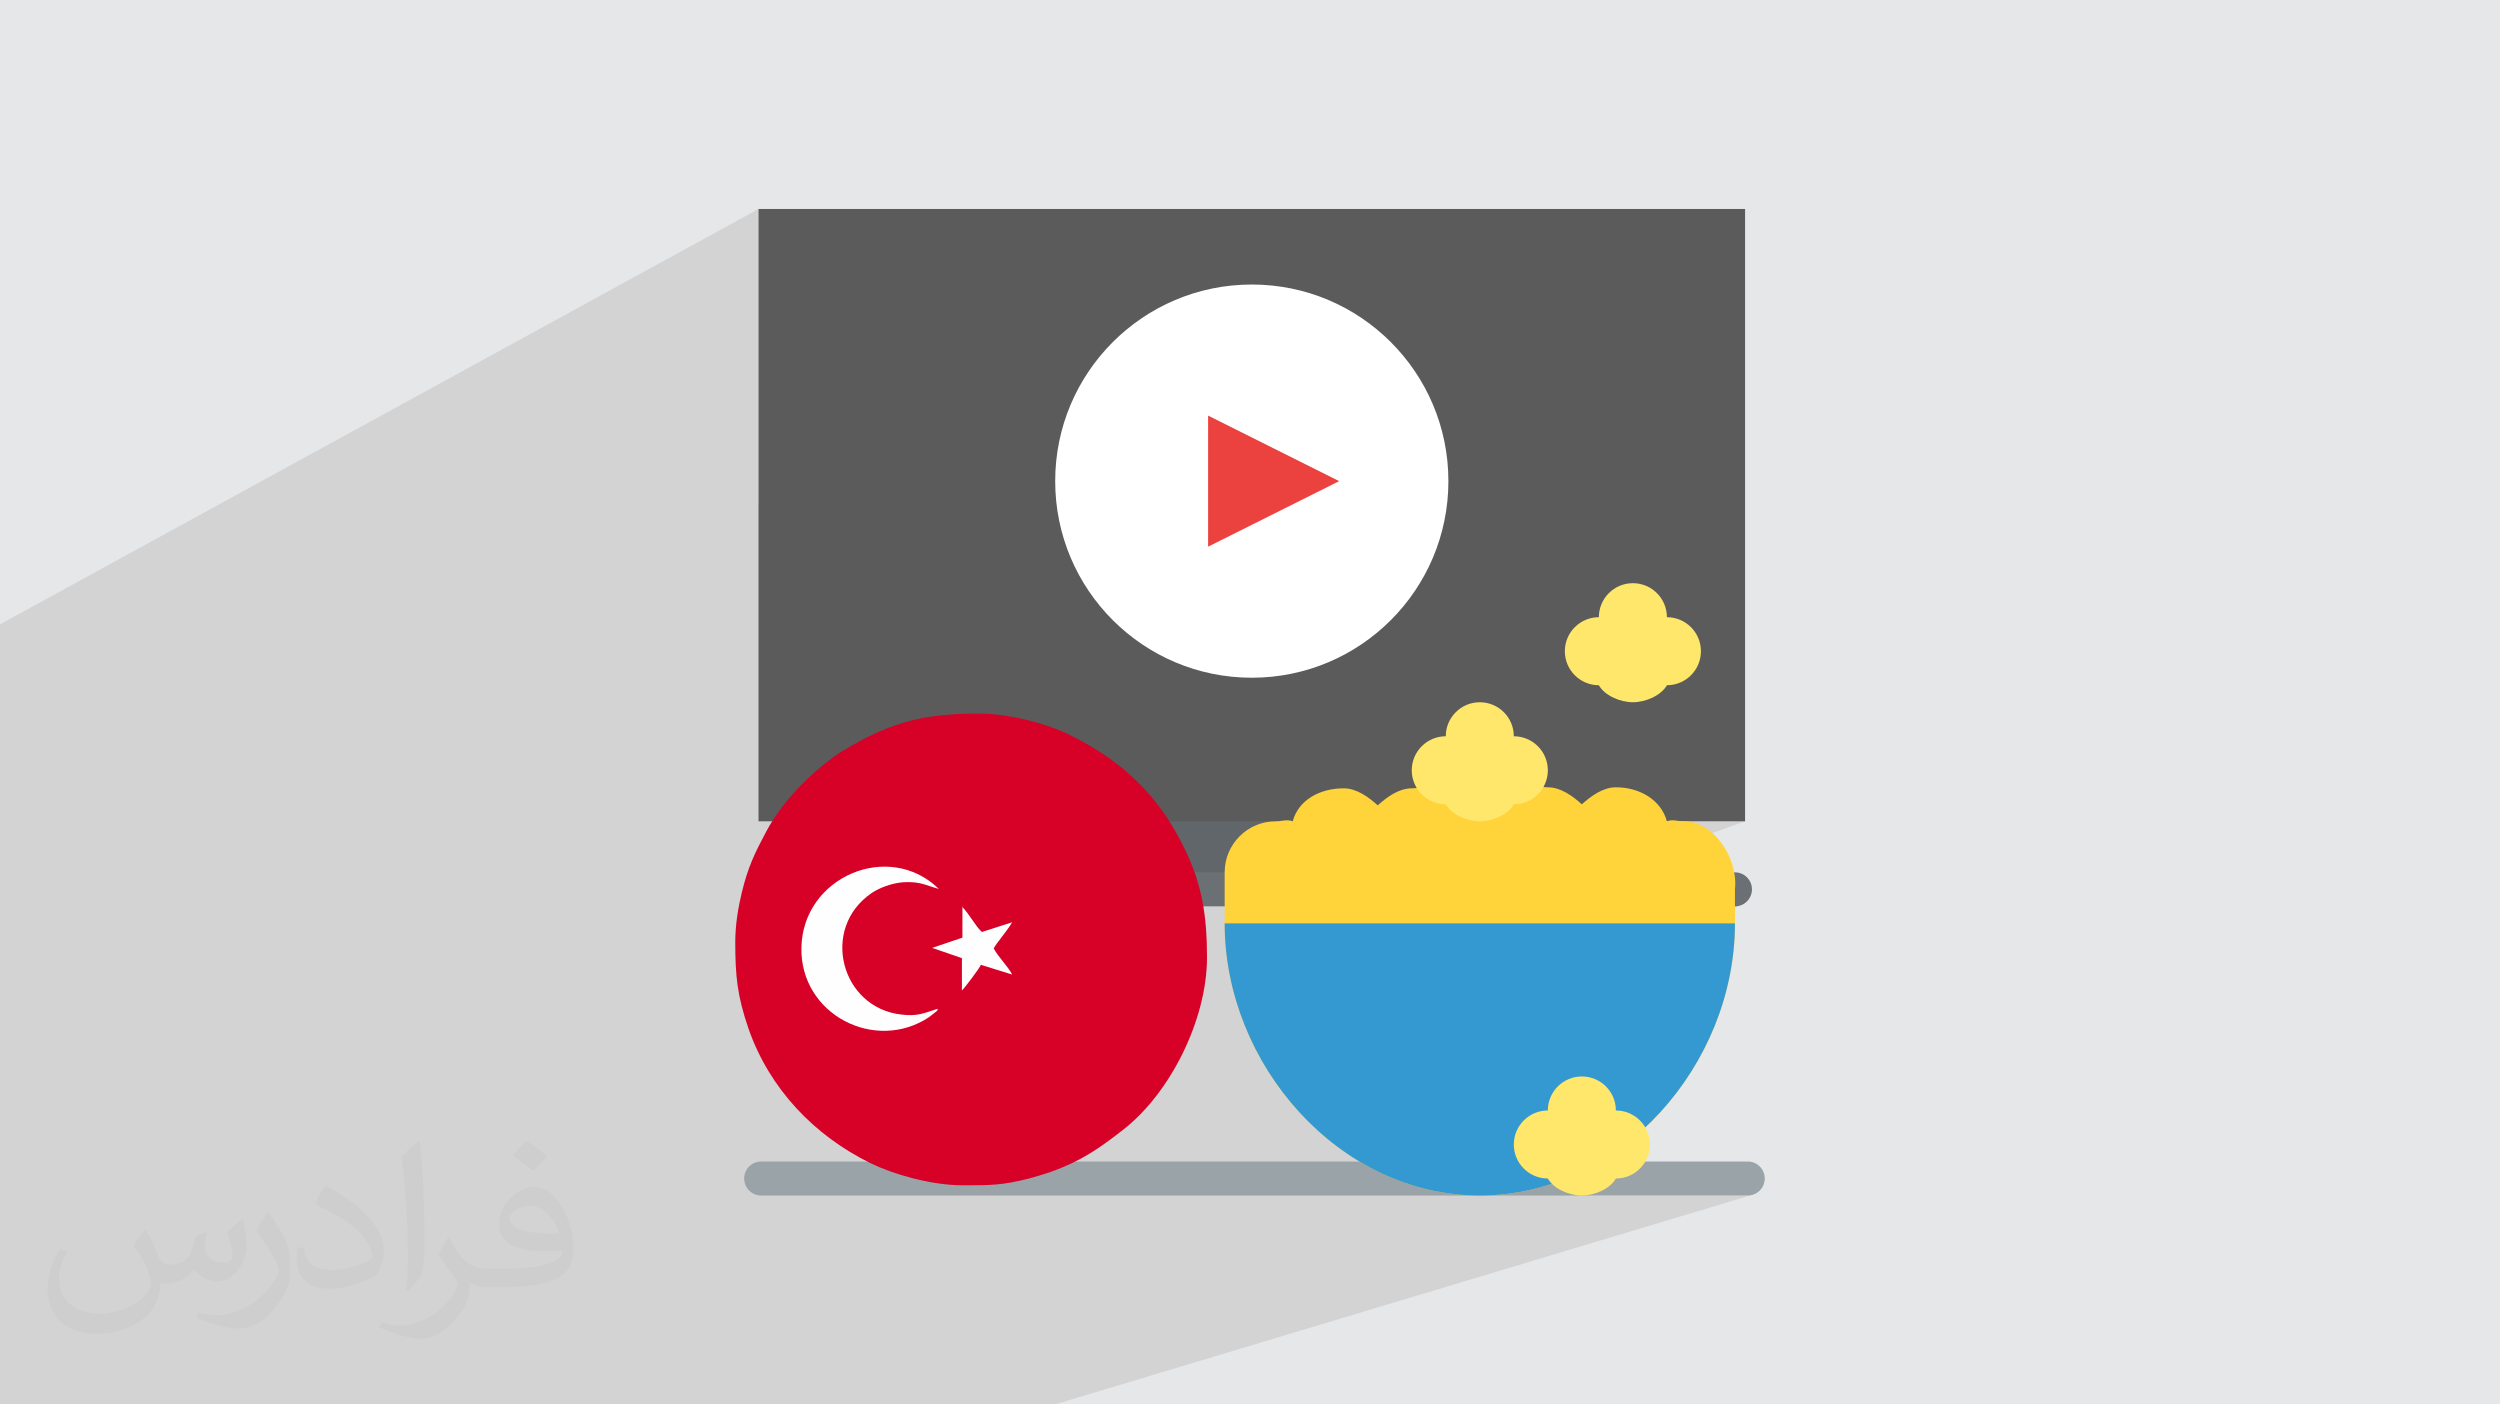 <?xml version="1.0" encoding="UTF-8"?>
<!DOCTYPE svg PUBLIC "-//W3C//DTD SVG 1.0//EN" "http://www.w3.org/TR/2001/REC-SVG-20010904/DTD/svg10.dtd">
<!-- Creator: CorelDRAW -->
<svg xmlns="http://www.w3.org/2000/svg" xml:space="preserve" width="94.192mm" height="52.917mm" version="1.0" style="shape-rendering:geometricPrecision; text-rendering:geometricPrecision; image-rendering:optimizeQuality; fill-rule:evenodd; clip-rule:evenodd"
viewBox="0 0 9404.92 5283.66"
 xmlns:xlink="http://www.w3.org/1999/xlink"
 xmlns:xodm="http://www.corel.com/coreldraw/odm/2003">
 <defs>
  <style type="text/css">
   <![CDATA[
    .fil13 {fill:#D70027}
    .fil12 {fill:#FEFEFE}
    .fil5 {fill:#5B5B5B;fill-rule:nonzero}
    .fil10 {fill:#3498D1;fill-rule:nonzero}
    .fil3 {fill:#606669;fill-rule:nonzero}
    .fil7 {fill:#6A7073;fill-rule:nonzero}
    .fil4 {fill:#9AA3A8;fill-rule:nonzero}
    .fil8 {fill:#EB423F;fill-rule:nonzero}
    .fil9 {fill:#FFD33A;fill-rule:nonzero}
    .fil11 {fill:#FFE76C;fill-rule:nonzero}
    .fil6 {fill:white;fill-rule:nonzero}
    .fil2 {fill:#373435;fill-opacity:0.031}
    .fil1 {fill:#2B2A29;fill-opacity:0.102}
    .fil0 {fill:#E6E7E8}
   ]]>
  </style>
 </defs>
 <g id="Layer_x0020_1">
  <polygon class="fil0" points="-0,0 9404.92,0 9404.92,5283.66 -0,5283.66 "/>
  <path class="fil1" d="M3919.86 3089.75l2173.2 -885.79 11.75 -4.3 12.26 -3.16 12.71 -1.94 13.08 -0.66 13.08 0.66 12.71 1.94 12.26 3.16 11.76 4.3 11.18 5.39 10.55 6.41 9.86 7.37 9.09 8.26 8.26 9.09 7.37 9.86 6.41 10.55 5.39 11.18 4.3 11.76 3.16 12.26 1.94 12.71 0.66 13.08 13.08 0.66 12.71 1.94 12.26 3.16 11.76 4.3 11.18 5.39 10.55 6.41 9.86 7.37 9.09 8.26 8.27 9.09 7.37 9.86 6.41 10.55 5.39 11.18 4.3 11.76 3.16 12.26 1.94 12.71 0.66 13.08 -0.66 13.08 -1.94 12.71 -3.16 12.26 -4.3 11.76 -5.39 11.18 -6.41 10.55 -7.37 9.86 -8.27 9.09 -9.09 8.26 -9.86 7.37 -10.55 6.41 -11.18 5.39 -58.72 22.78 -0.94 1.19 -6.02 6.43 -6.67 6.06 -7.24 5.67 -7.75 5.26 -8.2 4.84 -8.56 4.4 -8.87 3.94 -434.63 168.22 3.28 2.46 9.09 8.27 8.27 9.09 7.37 9.86 6.41 10.54 5.39 11.19 4.3 11.75 3.16 12.26 1.94 12.71 0.66 13.08 -0.66 13.08 -1.94 12.71 -3.16 12.26 -4.3 11.76 -5.39 11.18 -6.41 10.55 -7.37 9.86 -8.27 9.09 -9.09 8.26 -9.86 7.37 -10.54 6.41 -11.19 5.39 -58.06 21.94 -1.59 2.03 -6.02 6.43 -6.67 6.06 -7.25 5.67 -7.75 5.26 -8.19 4.84 -8.57 4.4 -8.87 3.94 -9.1 3.47 -26.51 9.99 119.98 0 318.08 -119.26 -8.52 3.51 -8.36 3.98 -8.19 4.38 -8.01 4.74 -7.83 5.04 -7.62 5.3 -7.42 5.48 -7.2 5.63 -6.98 5.72 -6.74 5.74 -6.49 5.73 -171.13 63.98 555.07 0 230.08 0 -210.64 76.09 62.31 243.85 110.22 0 12.89 -1.3 12.01 -3.73 -31.19 10.85 -82.85 76.64 -11.22 -43.91 -1658.55 577.06 3.17 5.28 0 0.01 26.76 40.48 28.49 39.19 0.01 0 30.16 37.79 0 0.01 31.78 36.33 33.33 34.78 0.01 0 34.82 33.14 0.01 0 36.26 31.42 37.63 29.62 31.06 22.12 721.17 -237.26 655.12 -606.04 457.77 1791.5 -457.77 -1791.5 82.85 -76.64 -94.08 32.73 11.22 43.91 -655.12 606.04 130.3 -42.87 -11.75 4.3 -11.19 5.39 -10.54 6.41 -9.86 7.37 -9.09 8.27 -8.27 9.09 -7.37 9.86 -6.41 10.54 -5.39 11.19 -4.3 11.75 -3.16 12.26 -1.94 12.71 -0.66 13.08 -74.82 24.31 -6.58 4.91 -9.09 8.27 -8.27 9.09 -7.37 9.86 -6.41 10.55 -5.39 11.18 -4.3 11.76 -3.16 12.26 -1.94 12.71 -0.42 8.35 383.7 -123.25 0 0.01 -383.7 123.25 -0.24 4.72 0.66 13.08 1.94 12.71 3.16 12.26 4.3 11.75 5.39 11.19 6.41 10.54 7.37 9.86 8.27 9.09 9.09 8.27 9.86 7.37 10.54 6.41 11.19 5.39 11.75 4.3 12.26 3.16 12.71 1.94 13.08 0.66 1.39 0.03 0.21 0.07 -1.28 0.4 4.21 6.63 5.31 6.78 6.02 6.43 6.67 6.06 7.25 5.67 7.75 5.26 8.19 4.83 8.57 4.4 8.87 3.94 9.1 3.47 4.05 1.31 178.27 -55.27 1.39 -0.03 13.08 -0.66 12.71 -1.94 12.26 -3.16 -207.11 64.15 3.98 1.05 9.4 1.96 9.36 1.42 9.26 0.87 9.08 0.29 9.08 -0.29 9.26 -0.87 9.36 -1.42 9.41 -1.96 9.37 -2.48 -22.75 7.02 600.29 0 12.89 -1.3 -1829.99 549.96 -256.7 237.48 256.7 -237.48 -790.19 237.48 -7.61 0 -532.87 0 -21.08 0 -52.46 0 -14.96 0 -2.18 0 -1.14 0 -154.9 0 -67.44 0 -1.68 0 -0.62 0 -45.4 0 -429.74 0 -217.28 0 -17.3 0 -221.73 0 -776.51 0 -8.68 0 -150.1 0 -3.4 0 -512.02 0 -63 0 -187.46 0 -106.29 0 -0.01 0 -27.84 0 -343.9 0 0 -123.22 0 -40.73 0 -10.16 0 -56.65 0 -25.89 0 -17.34 0 -38.85 0 -23.93 0 -5 0 -91.71 0 -73.42 0 -5.69 0 -4.18 0 -66.04 0 -10.07 0 -16.46 0 -1.64 0 -0.01 0 -7.04 0 -58.24 0 -54.35 0 -31.91 0 -16.16 0 -146.62 0 -42.08 0 -102.71 0 -5.82 0 -10.22 0 -1848.75 2853.53 -1562.6 0 1110.57 1535.04 -753.43 32.77 -14.81 33.58 -13.24 34.37 -11.63 35.1 -9.96 35.79 -8.26 36.42 -6.51 37.01 -4.7 37.55 -2.86 38.06 -0.96 38.06 0.96 37.56 2.86 37.01 4.7 36.41 6.51 35.79 8.26 35.1 9.96 34.37 11.63 33.59 13.24 32.76 14.81 31.89 16.34 30.97 17.81 30 19.24 29 20.62 27.95 21.96 26.83 23.24 25.69 24.49 24.48 25.68 23.25 26.84 21.95 27.94 20.63 29 19.23 30.01 17.81 30.97 16.34 31.89 14.81 32.76 13.24 33.59 11.63 34.37 9.96 35.1 8.26 35.78 6.51 36.42 4.7 37.01 2.86 37.56 0.96 38.06 -0.96 38.06 -2.86 37.55 -4.7 37.01 -6.51 36.42 -8.26 35.79 -9.96 35.1 -11.63 34.37 -13.24 33.58 -14.81 32.77 -16.34 31.88 -17.81 30.97 -19.23 30.01 -20.63 29 -21.95 27.94 -23.25 26.84 -24.48 25.68 -25.69 24.49 -26.83 23.24 -27.95 21.96 -29 20.62 -30 19.24 -30.97 17.81 -31.89 16.34 -32.76 14.81 -1441.91 598.29 364.65 0zm1759.43 319.95l737.29 0 -62.31 -243.85 -674.99 243.85z"/>
  <path class="fil2" d="M548.54 4627.69c17.95,27.21 29.6,53.36 40.96,82.43 8.45,16.91 12.93,48.09 52.57,48.09 11.61,0 28.28,-3.42 43.06,-11.61 16.63,-8.73 29.32,-21.94 35.94,-42l15.85 -53.36 38.57 -19.02 2.64 2.64c-5.27,20.09 -6.59,39.36 -6.59,54.43 0,44.63 38.57,61.56 69.22,61.56 17.95,0 34.09,-8.73 34.09,-25.11 0,-21.13 -8.98,-57.06 -20.62,-89.29 17.95,-17.95 35.94,-35.94 56.53,-50.47l3.17 1.6c8.98,38.04 14,75.56 14,100.66 0,24.57 -10.83,51.79 -19.81,69.49 -18.49,34.87 -51.25,62.62 -90.87,62.62 -30.1,0 -63.65,-15.07 -86.66,-43.06l-1.32 0c-21.66,26.96 -55.22,51.25 -108.86,51.25l-16.63 0c-2.64,35.41 -10.29,60.49 -21.94,82.95 -31.95,62.34 -126.81,106.47 -216.1,106.47 -124.17,0 -186.51,-71.59 -186.51,-166.96 0,-58.91 19.27,-113.6 48.88,-152.42l24.29 10.04c-18.49,35.41 -30.91,68.68 -30.91,101.45 0,89.29 72.66,131.83 156.4,131.83 77.68,0 173.83,-49.41 191.28,-106.72 -6.59,-62.62 -30.1,-91.93 -66.04,-148.99 10.83,-19.02 24.83,-38.04 42.28,-58.38l3.17 0 0 0 0 0 -0.02 -0.09zm1432.13 -336.04c26.15,16.39 51.79,35.66 76.87,57.85 -14,19.81 -31.45,37.79 -53.11,53.64 -25.11,-20.34 -50.19,-37.79 -75.84,-56.27 17.42,-19.55 34.62,-38.29 52.04,-55.22l0 0 0 0 0 0 0 0 0 0 0.03 0zm13.47 244.11c-42.28,0 -76.87,27.75 -76.87,48.34 0,44.13 84.53,57.85 185.72,57.31 -12.68,-51.79 -57.06,-105.68 -108.86,-105.68l0.01 0.03zm-94.86 236.19c54.96,0 103.04,-1.6 139.74,-10.83 40.96,-10.29 75.56,-30.91 75.56,-45.17 0,-3.7 0,-8.19 -1.32,-11.89 -22.98,2.11 -49.41,2.11 -72.38,2.11 -74.49,0 -131.55,-16.91 -154.02,-58.66 -5.55,-11.61 -9.51,-24.57 -9.51,-39.36 0,-40.43 17.42,-79.79 48.09,-107 25.61,-22.45 53.89,-36.44 82.67,-36.44 52.04,0 93.51,41.75 122.57,107.54 15.85,35.94 26.68,77.4 26.68,129.72 0,34.87 -9.51,64.19 -31.17,85.85 -40.43,39.11 -114.92,53.89 -229.04,53.89l-51.79 0 0 0 -13.47 0c-28.28,0 -48.62,-5.02 -64.72,-17.42l-2.64 0c0.79,6.59 1.32,12.93 1.32,19.02 0,25.61 -8.45,58.38 -25.61,84.53 -50.72,75.3 -105.68,108.04 -153.24,108.04 -48.09,0 -107,-18.49 -160.11,-42.54l9.51 -18.49c17.17,7.13 40.96,11.89 73.7,11.89 85.85,0 198.66,-82.43 212.66,-163 -3.17,-6.59 -8.98,-15.32 -17.17,-24.57 -25.11,-29.85 -40.96,-54.68 -55.75,-80.83 12.68,-25.11 24.29,-45.17 35.13,-63.4l4.49 -0.53c36.72,74.77 69.99,117.55 144.23,117.55l11.61 0 0 0 53.89 0 0 0 0 0 0 0 0 0 0 0 0.09 0.01zm-371.98 79c6.34,-34.34 6.87,-72.91 6.87,-108.86l0 -53.36c0,-99.6 -12.68,-244.36 -22.98,-338.68 17.95,-19.27 43.06,-42 62.87,-57.31l5.81 1.6c13.47,118.62 16.63,256 16.63,383.06 0,33.3 -1.32,65.79 -4.49,89.55 -1.85,30.1 -19.27,52.83 -56.53,87.7l-8.19 -3.7zm-382.8 -157.19c1.85,46.77 24.83,83.49 105.15,83.49 49.93,0 92.19,-12.93 138.96,-35.13 8.45,-3.7 12.93,-8.73 12.93,-12.93 0,-29.32 -22.45,-68.15 -60.23,-103.55 -36.72,-33.3 -85.34,-62.62 -130.76,-82.18 -15.6,-6.59 -20.62,-13.47 -20.62,-20.09 0,-13.47 17.95,-41.75 32.77,-62.09l5.02 -0.53c52.04,27.21 110.17,67.64 153.24,112.53 39.11,41.47 63.4,83.49 63.4,129.19 0,33.81 -10.29,65.51 -26.96,95.11 -57.06,28.79 -117.83,50.72 -178.06,50.72 -73.17,0 -123.1,-34.34 -123.1,-114.92 0,-8.73 0,-22.19 3.17,-39.64l25.11 0 0 0 0 0 0 0 0 0 0 0 -0.02 0zm-132.37 -132.9l45.45 73.45c16.63,27.21 32.23,56.81 32.23,103.55l0 59.7c0,48.34 -30.91,100.13 -80.83,151.38 -39.11,34.62 -73.7,49.41 -105.68,49.41 -47.55,0 -101.98,-14.79 -164.85,-41.75l7.13 -18.49c19.81,5.27 42.79,9.77 71.06,9.77 90.36,-0.53 182.8,-66.57 225.08,-147.15 5.02,-9.26 6.87,-17.95 6.87,-24.04 0,-9.26 -5.02,-19.55 -8.98,-28.79 -22.98,-43.31 -48.62,-82.95 -76.87,-119.68 14.79,-23.25 29.6,-45.7 45.7,-67.9l3.7 0.53 0 0 0 0 0 0 0 0 0 0 -0.02 0.01z"/>
  <g id="_2415011372432">
   <polygon class="fil3" points="4351.16,3025.77 5247.02,3025.77 5247.02,3345.71 4351.16,3345.71 "/>
   <path class="fil4" d="M6574.9 4497.52l-3711.38 0c-35.33,0 -63.98,-28.66 -63.98,-63.99 0,-35.34 28.66,-63.99 63.99,-63.99l3711.37 0.01c35.34,-0.01 63.99,28.65 63.99,63.98 0,35.34 -28.66,63.99 -63.99,63.99z"/>
   <polygon class="fil5" points="2853.53,786.14 6564.91,786.14 6564.91,3089.75 2853.53,3089.75 "/>
   <circle class="fil6" cx="4709.22" cy="1809.97" r="739.61"/>
   <path class="fil7" d="M6526.8 3409.7l-3455.42 0c-35.34,0 -63.99,-28.66 -63.99,-63.99 0,-35.34 28.66,-63.98 63.99,-63.98l3455.42 0c35.34,0 63.99,28.65 63.99,63.98 0,35.34 -28.66,63.99 -63.99,63.99l0 0z"/>
   <polygon class="fil8" points="4544.86,1563.42 4544.86,2056.51 5037.94,1809.97 "/>
   <path class="fil9" d="M6334.83 3089.75c-24.99,0 -42.09,-8.69 -63.99,0 -22.17,-81.52 -103.42,-127.98 -191.96,-127.98 -49.19,0 -94.03,33.6 -127.99,63.99 -33.97,-30.39 -78.77,-63.99 -127.98,-63.99 -24.99,0 -42.09,-8.69 -63.98,0 -22.17,-81.52 -103.42,-127.98 -191.97,-127.98 -88.55,0 -169.8,50.32 -191.97,131.84 -21.9,-8.7 -38.99,0 -63.99,0 -49.2,0 -94.06,33.56 -128.03,63.99 -33.95,-30.39 -78.75,-63.99 -127.93,-63.99 -88.55,0 -169.8,42.6 -191.97,124.11 -21.9,-8.69 -38.99,0 -63.99,0 -106,0 -191.96,85.97 -191.96,191.97l0 191.97c0,530.1 429.73,1023.83 959.84,1023.83 530.11,0 959.84,-493.73 959.84,-1023.83l0 -127.98c12.8,-115.82 -78.74,-255.96 -191.97,-255.96l0 0z"/>
   <path class="fil10" d="M6526.8 3473.69c0,530.11 -429.74,1023.83 -959.84,1023.83 -530.11,0 -959.85,-493.72 -959.85,-1023.83l1919.68 0z"/>
   <g>
    <path class="fil11" d="M5694.94 2769.81c0,-70.67 -57.31,-127.98 -127.98,-127.98 -70.67,0 -127.98,57.3 -127.98,127.98 -70.67,0 -127.99,57.31 -127.99,127.98 0,70.67 57.31,127.98 127.99,127.98 5.59,0 -5.44,0.71 0,0 21.96,38.88 80.14,63.99 127.98,63.99 47.84,0 106.01,-25.11 127.98,-63.99 5.43,0.71 -5.6,0 0,0 70.66,0 127.98,-57.3 127.98,-127.98 0,-70.66 -57.31,-127.98 -127.98,-127.98z"/>
    <path class="fil11" d="M6078.88 4177.58c0,-70.67 -57.31,-127.99 -127.99,-127.99 -70.66,0 -127.98,57.31 -127.98,127.98 -70.66,0 -127.98,57.31 -127.98,127.99 0,70.66 57.31,127.98 127.98,127.98 5.6,0 -5.43,0.7 0,0 21.97,38.88 80.14,63.98 127.98,63.98 47.84,0 106.02,-25.1 127.99,-63.98 5.43,0.7 -5.6,0 0,0 70.66,0 127.98,-57.31 127.98,-127.98 0,-70.67 -57.31,-127.99 -127.98,-127.99l0 0.01z"/>
    <path class="fil11" d="M6270.84 2321.88c0,-70.67 -57.3,-127.98 -127.98,-127.98 -70.66,0 -127.98,57.3 -127.98,127.98 -70.66,0 -127.98,57.3 -127.98,127.98 0,70.67 57.31,127.98 127.98,127.98 5.6,0 -5.43,0.71 0,0 21.97,38.88 80.14,63.99 127.98,63.99 47.84,0 106.02,-25.11 127.98,-63.99 5.43,0.71 -5.59,0 0,0 70.67,0 127.99,-57.3 127.99,-127.98 0,-70.67 -57.31,-127.98 -127.99,-127.98z"/>
   </g>
   <g>
    <circle class="fil12" cx="3481.08" cy="3628.49" r="535.31"/>
    <path class="fil13" d="M3618.66 3411.62c11.56,7.72 27,32.79 38.56,48.22 9.66,13.51 25.07,36.65 36.65,46.31l113.81 -36.65c-17.36,30.86 -59.8,79.08 -69.45,98.37 17.35,32.78 54.01,67.52 69.45,98.37l-117.67 -36.65c-3.86,11.56 -63.65,90.66 -71.36,96.45l0 -121.53 -111.87 -38.58 113.8 -38.57 0 -117.66 -1.91 1.91 -0.01 0.02zm-90.67 385.78c-3.85,7.72 0,1.94 -5.79,7.72l-27 21.22c-202.53,135.04 -486.09,-9.66 -480.31,-262.34 5.79,-266.19 329.84,-403.15 516.96,-219.91 -50.15,-13.5 -69.43,-28.94 -135.03,-25.07 -44.36,3.85 -88.74,21.22 -117.67,40.51 -194.82,133.11 -115.73,432.08 111.87,457.16 61.74,7.72 84.87,-5.78 135.03,-21.21l1.94 1.93 0.01 0zm-761.94 -254.62c0,131.17 7.71,204.46 50.14,327.93 79.09,225.69 246.92,401.21 459.08,505.37 82.95,40.51 225.69,82.95 347.2,82.95l3.85 0c98.37,0 144.67,0 243.04,-25.06 28.94,-7.72 54.01,-15.44 82.94,-25.07 113.81,-40.5 183.26,-88.74 271.99,-158.17 177.46,-136.95 316.35,-414.73 316.35,-648.14 0,-160.1 -19.29,-275.83 -82.93,-407 -96.45,-200.61 -231.48,-329.84 -428.23,-428.23 -94.52,-48.24 -241.12,-82.95 -347.21,-82.95 -221.82,0 -341.42,38.57 -509.25,138.88 -11.56,5.79 -21.22,13.51 -32.78,21.22 -98.37,71.37 -198.68,173.61 -256.56,281.63 -44.37,82.94 -69.43,135.02 -92.59,229.53 -13.5,55.96 -25.08,121.53 -25.08,189.03l0 -1.93 0.03 0z"/>
   </g>
  </g>
 </g>
</svg>
